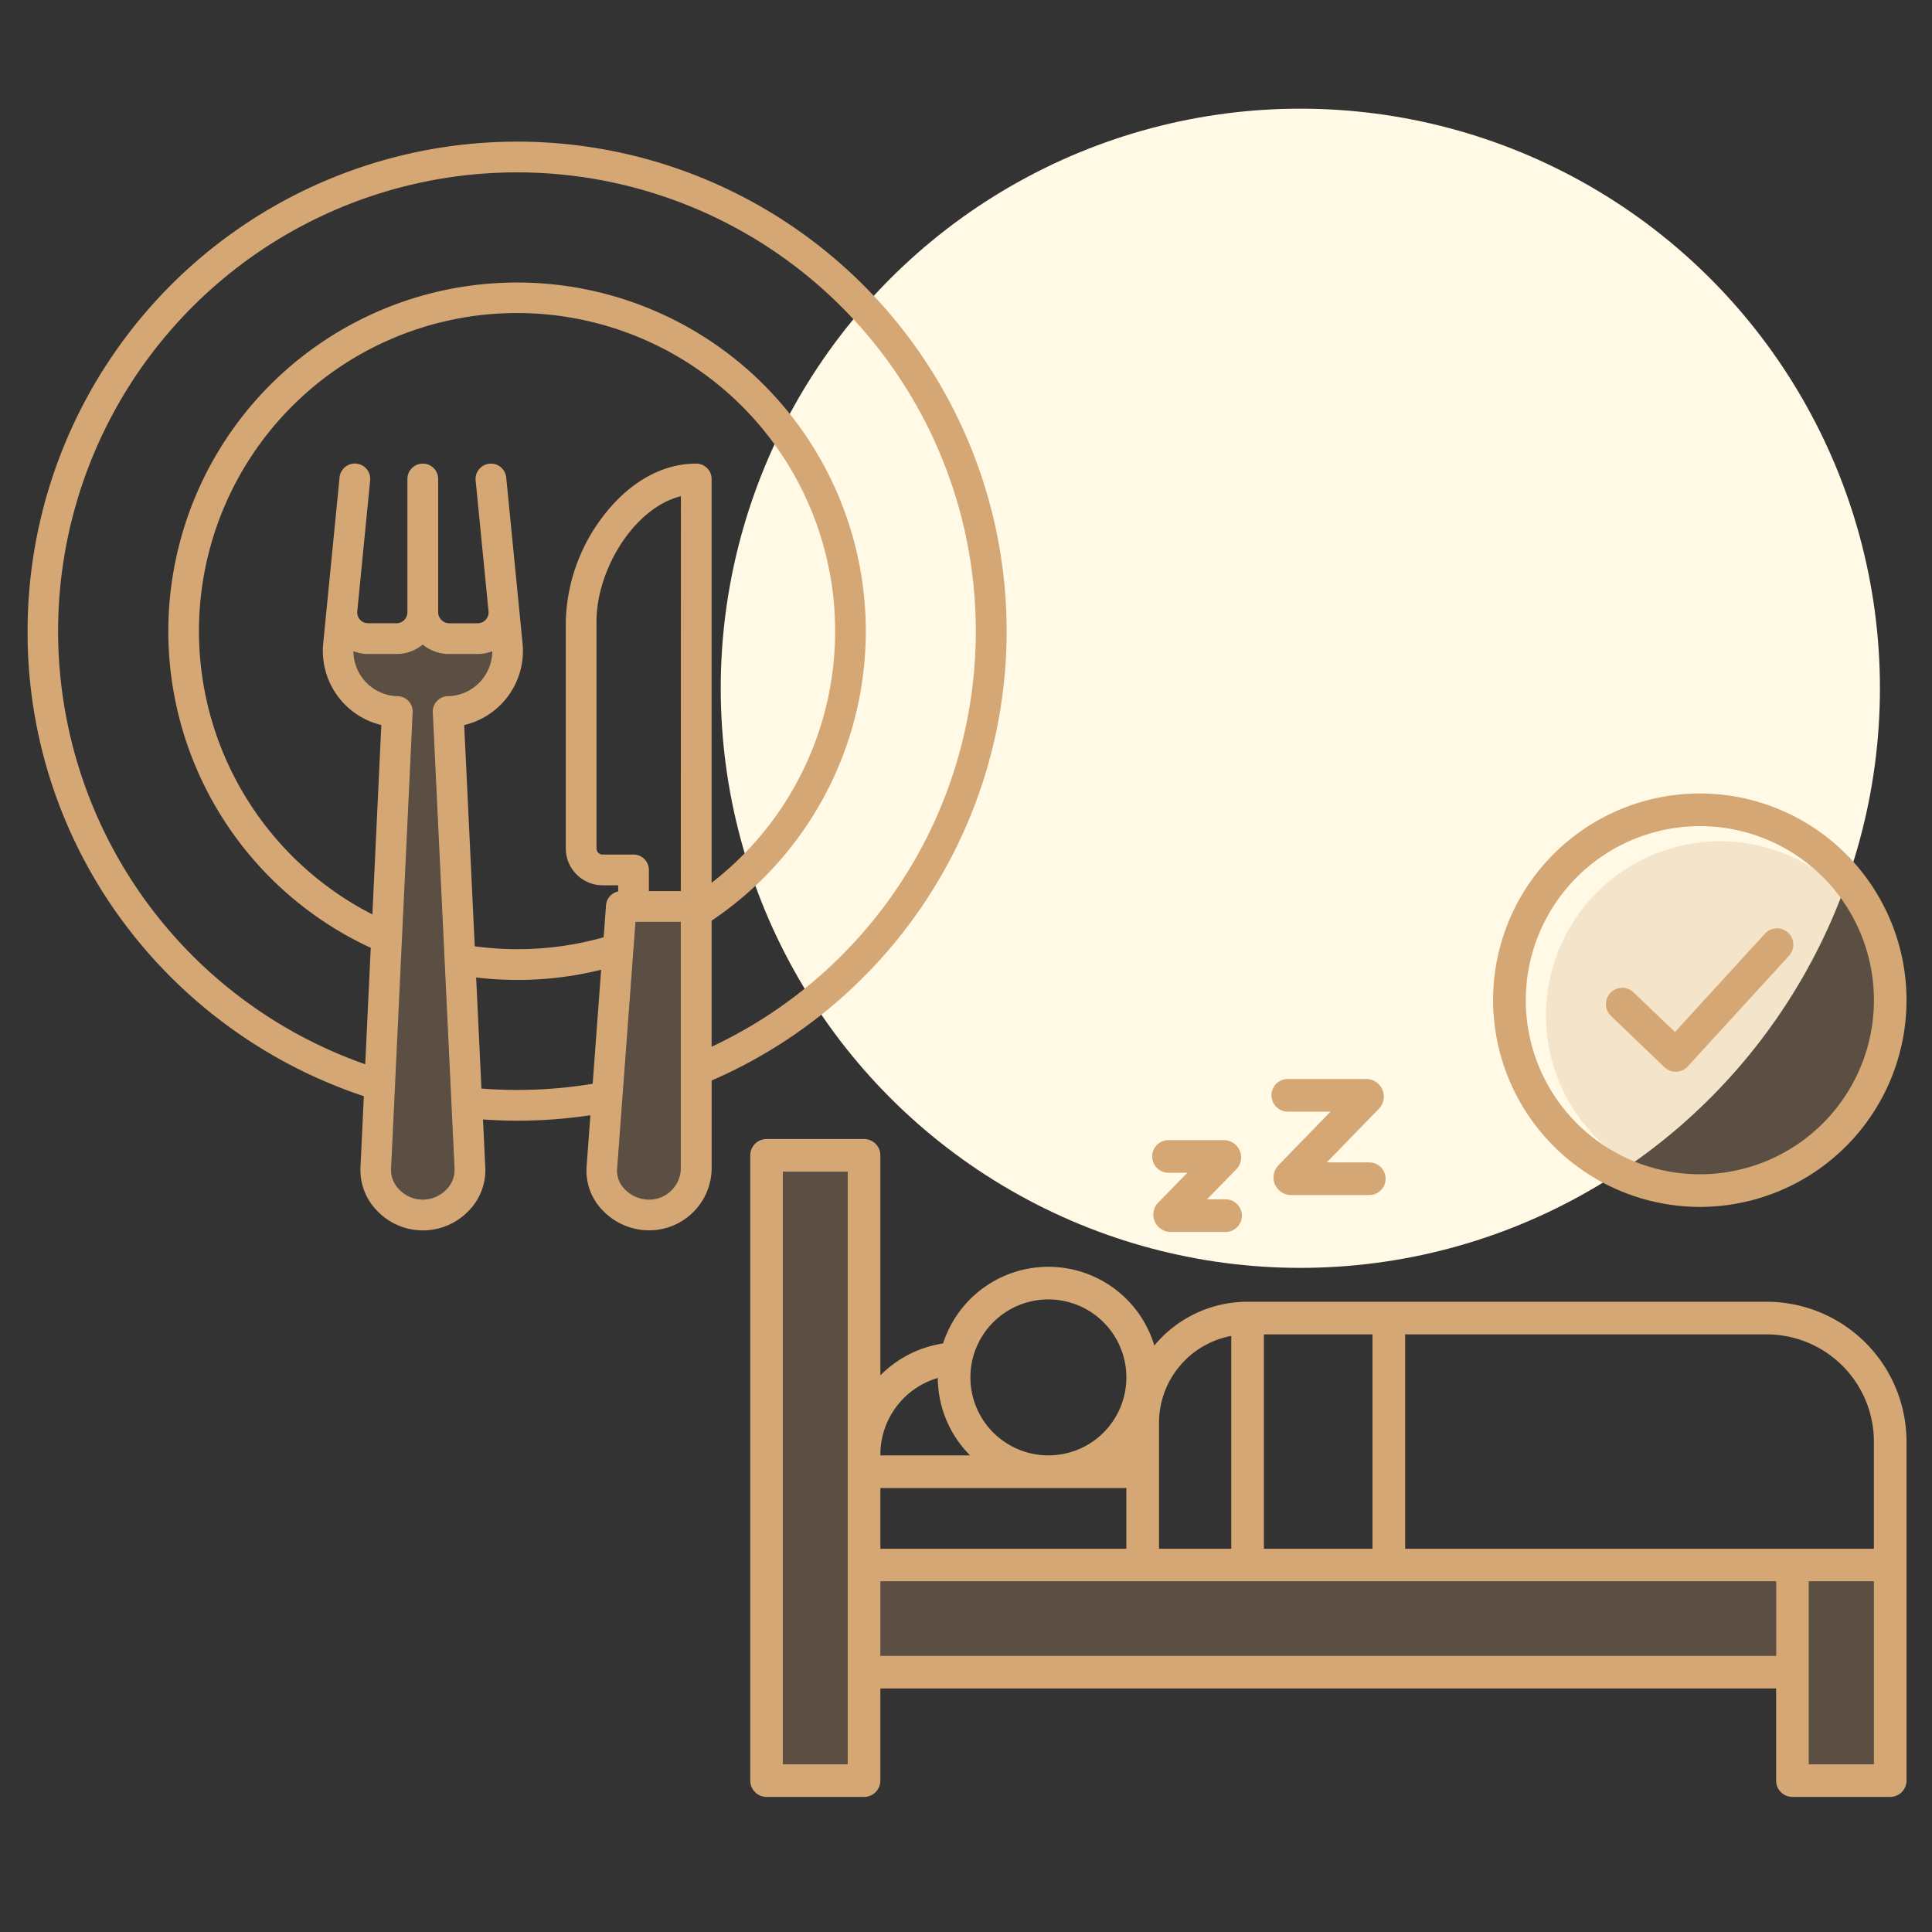 <svg xmlns="http://www.w3.org/2000/svg" xmlns:xlink="http://www.w3.org/1999/xlink" width="140" height="140" viewBox="0 0 140 140"><rect x="0" y="0" width="140" height="140" fill="#333333" stroke="none"/><defs><clipPath id="a"><rect width="136.154" height="119.949" fill="#d5a775"/></clipPath></defs><g transform="translate(-1260 -1025)"><circle cx="42" cy="42" r="42" transform="translate(1312.227 1032.875)" fill="#fff9e5"/><rect width="140" height="140" transform="translate(1260 1025)" fill="none"/><g transform="translate(1261.999 1035.263)"><g clip-path="url(#a)"><path d="M313.337,138.575a12.614,12.614,0,1,1-12.6,12.6,12.628,12.628,0,0,1,12.6-12.6" transform="translate(-190.708 -87.877)" fill="#d5a775" opacity="0.25"/><path d="M64.761,55.488A35.473,35.473,0,1,0,0,35.474,35.173,35.173,0,0,0,7.128,56.811a35.762,35.762,0,0,0,17.238,12.36l-.243,5.153a4.215,4.215,0,0,0,1.189,3.136,4.587,4.587,0,0,0,6.668,0,4.207,4.207,0,0,0,1.187-3.128L33,70.858c.877.06,1.684.089,2.472.089a35.776,35.776,0,0,0,5.311-.394L40.506,74.3a4.11,4.11,0,0,0,1.131,3.112,4.662,4.662,0,0,0,3.4,1.48,4.529,4.529,0,0,0,4.533-4.514V68.036A35.514,35.514,0,0,0,64.761,55.488m-34.4,20.433a2.4,2.4,0,0,1-1.73.746,2.372,2.372,0,0,1-1.71-.742,2.01,2.01,0,0,1-.578-1.493L27.906,41.35h0c0-.012,0-.024,0-.035a1.113,1.113,0,0,0-1.1-1.13,3.281,3.281,0,0,1-3.194-3.252,3.036,3.036,0,0,0,1.091.2h2.029a2.984,2.984,0,0,0,1.9-.683,3.015,3.015,0,0,0,1.913.683H32.58a3.036,3.036,0,0,0,1.091-.2,3.28,3.28,0,0,1-3.212,3.252,1.113,1.113,0,0,0-1.1,1.13c0,.012,0,.024,0,.036h0l1.578,33.085a2,2,0,0,1-.577,1.485m10.588-7.649a33.394,33.394,0,0,1-5.481.448c-.813,0-1.65-.033-2.579-.1l-.384-8.051a25.2,25.2,0,0,0,9.058-.559Zm6.387,6.108a2.3,2.3,0,0,1-2.306,2.287,2.46,2.46,0,0,1-1.769-.771,1.9,1.9,0,0,1-.539-1.433l1.332-17.924h3.282Zm0-20.069H45.022V52.776a1.114,1.114,0,0,0-1.114-1.114H41.673a.441.441,0,0,1-.446-.446V34.76c0-3.74,2.72-8.228,6.114-9.063Zm1.114-30.978c-2.494,0-4.9,1.373-6.786,3.867A13.081,13.081,0,0,0,39,34.76V51.217a2.676,2.676,0,0,0,2.673,2.673h1.122v.447a1.113,1.113,0,0,0-.88,1.006l-.172,2.315a23.008,23.008,0,0,1-9.34.652l-.765-16.031a5.52,5.52,0,0,0,4.23-5.918L34.684,24.338a1.113,1.113,0,1,0-2.216.218l.934,9.486a.79.79,0,0,1-.79.861l-2.061,0a.814.814,0,0,1-.8-.8V24.447a1.113,1.113,0,1,0-2.227,0V34.1a.794.794,0,0,1-.784.8h-2.06a.789.789,0,0,1-.79-.861l.933-9.489a1.113,1.113,0,1,0-2.216-.218L21.422,36.356a5.526,5.526,0,0,0,4.211,5.921L24.986,56a23.05,23.05,0,1,1,24.581-2.293V24.447a1.113,1.113,0,0,0-1.113-1.114m1.113,42.26V56.454a25.271,25.271,0,1,0-24.7,1.966l-.4,8.438a33.25,33.25,0,1,1,25.093-1.266" transform="translate(0 -0.001)" fill="#d5a775"/><path d="M316.863,165.888a1.182,1.182,0,0,0,.818.329h.038a1.183,1.183,0,0,0,.834-.383l7.342-8.021a1.183,1.183,0,0,0-1.744-1.6l-6.525,7.128-3-2.873a1.182,1.182,0,1,0-1.636,1.707Z" transform="translate(-198.252 -98.82)" fill="#d5a775"/><path d="M305.238,159.069a14.979,14.979,0,1,0-14.969-14.989,15.006,15.006,0,0,0,14.969,14.989m0-27.593a12.614,12.614,0,1,1-12.6,12.6,12.628,12.628,0,0,1,12.6-12.6" transform="translate(-184.073 -81.875)" fill="#d5a775"/><path d="M216.784,209.341H179.175a8.777,8.777,0,0,0-6.757,3.172,8.018,8.018,0,0,0-15.307-.15,8.1,8.1,0,0,0-4.545,2.313V198.732a1.182,1.182,0,0,0-1.182-1.182H144.32a1.182,1.182,0,0,0-1.182,1.182v45.31a1.182,1.182,0,0,0,1.182,1.182h7.063a1.182,1.182,0,0,0,1.182-1.182v-6.678h64.911v6.678a1.182,1.182,0,0,0,1.182,1.182h7.083a1.182,1.182,0,0,0,1.182-1.182v-24.58a10.142,10.142,0,0,0-10.14-10.121M150.2,242.86h-4.7V199.915h4.7Zm30.157-31.153h7.87v15.531h-7.87Zm-7.6,9.95v-3.551a6.414,6.414,0,0,1,5.236-6.288v15.421h-5.236Zm-8.006-12.484a5.651,5.651,0,1,1-5.661,5.641,5.647,5.647,0,0,1,5.661-5.641M152.566,220.44a5.79,5.79,0,0,1,4.161-5.576,8,8,0,0,0,2.341,5.61h-6.5Zm0,2.4h17.826v4.4H152.566ZM217.477,235H152.566v-5.4h64.911Zm7.083,7.861h-4.718V229.6h4.718Zm0-15.622H190.593V211.706h26.191a7.774,7.774,0,0,1,7.776,7.756Z" transform="translate(-90.77 -125.275)" fill="#d5a775"/><path d="M223.939,200.134H225.3l-2.1,2.151a1.242,1.242,0,0,0-.267,1.358,1.256,1.256,0,0,0,1.162.781h4.01a1.183,1.183,0,0,0,0-2.365h-1.381l2.071-2.123a1.236,1.236,0,0,0,.35-1.276,1.261,1.261,0,0,0-1.2-.89h-4.01a1.182,1.182,0,0,0,0,2.365" transform="translate(-141.26 -125.414)" fill="#d5a775"/><path d="M247.552,188.027h3.1l-3.759,3.867a1.275,1.275,0,0,0,.9,2.178h5.666a1.182,1.182,0,1,0,0-2.365h-3.083l3.768-3.877a1.274,1.274,0,0,0-.905-2.169h-5.686a1.182,1.182,0,1,0,0,2.365" transform="translate(-156.234 -117.737)" fill="#d5a775"/><path d="M121.394,172.378a2.3,2.3,0,0,1-2.306,2.287,2.46,2.46,0,0,1-1.769-.771,1.905,1.905,0,0,1-.539-1.433l1.332-17.924h3.282Z" transform="translate(-74.052 -97.998)" fill="#d5a775" opacity="0.25"/><rect width="4.698" height="42.945" transform="translate(54.733 74.64)" fill="#d5a775" opacity="0.25"/><rect width="64.911" height="5.396" transform="translate(61.795 104.328)" fill="#d5a775" opacity="0.25"/><rect width="4.718" height="13.257" transform="translate(129.072 104.327)" fill="#d5a775" opacity="0.25"/><path d="M71.3,139.1a2.4,2.4,0,0,1-1.73.746,2.374,2.374,0,0,1-1.71-.742,2.01,2.01,0,0,1-.578-1.493l1.559-33.082h0c0-.012,0-.023,0-.035a1.114,1.114,0,0,0-1.1-1.13,3.28,3.28,0,0,1-3.194-3.252,3.036,3.036,0,0,0,1.091.2h2.029a2.984,2.984,0,0,0,1.9-.683,3.015,3.015,0,0,0,1.913.683h2.029a3.036,3.036,0,0,0,1.091-.2,3.279,3.279,0,0,1-3.212,3.252,1.113,1.113,0,0,0-1.1,1.13c0,.012,0,.024,0,.036h0l1.578,33.086A2,2,0,0,1,71.3,139.1" transform="translate(-40.936 -63.178)" fill="#d5a775" opacity="0.25"/></g></g></g></svg>